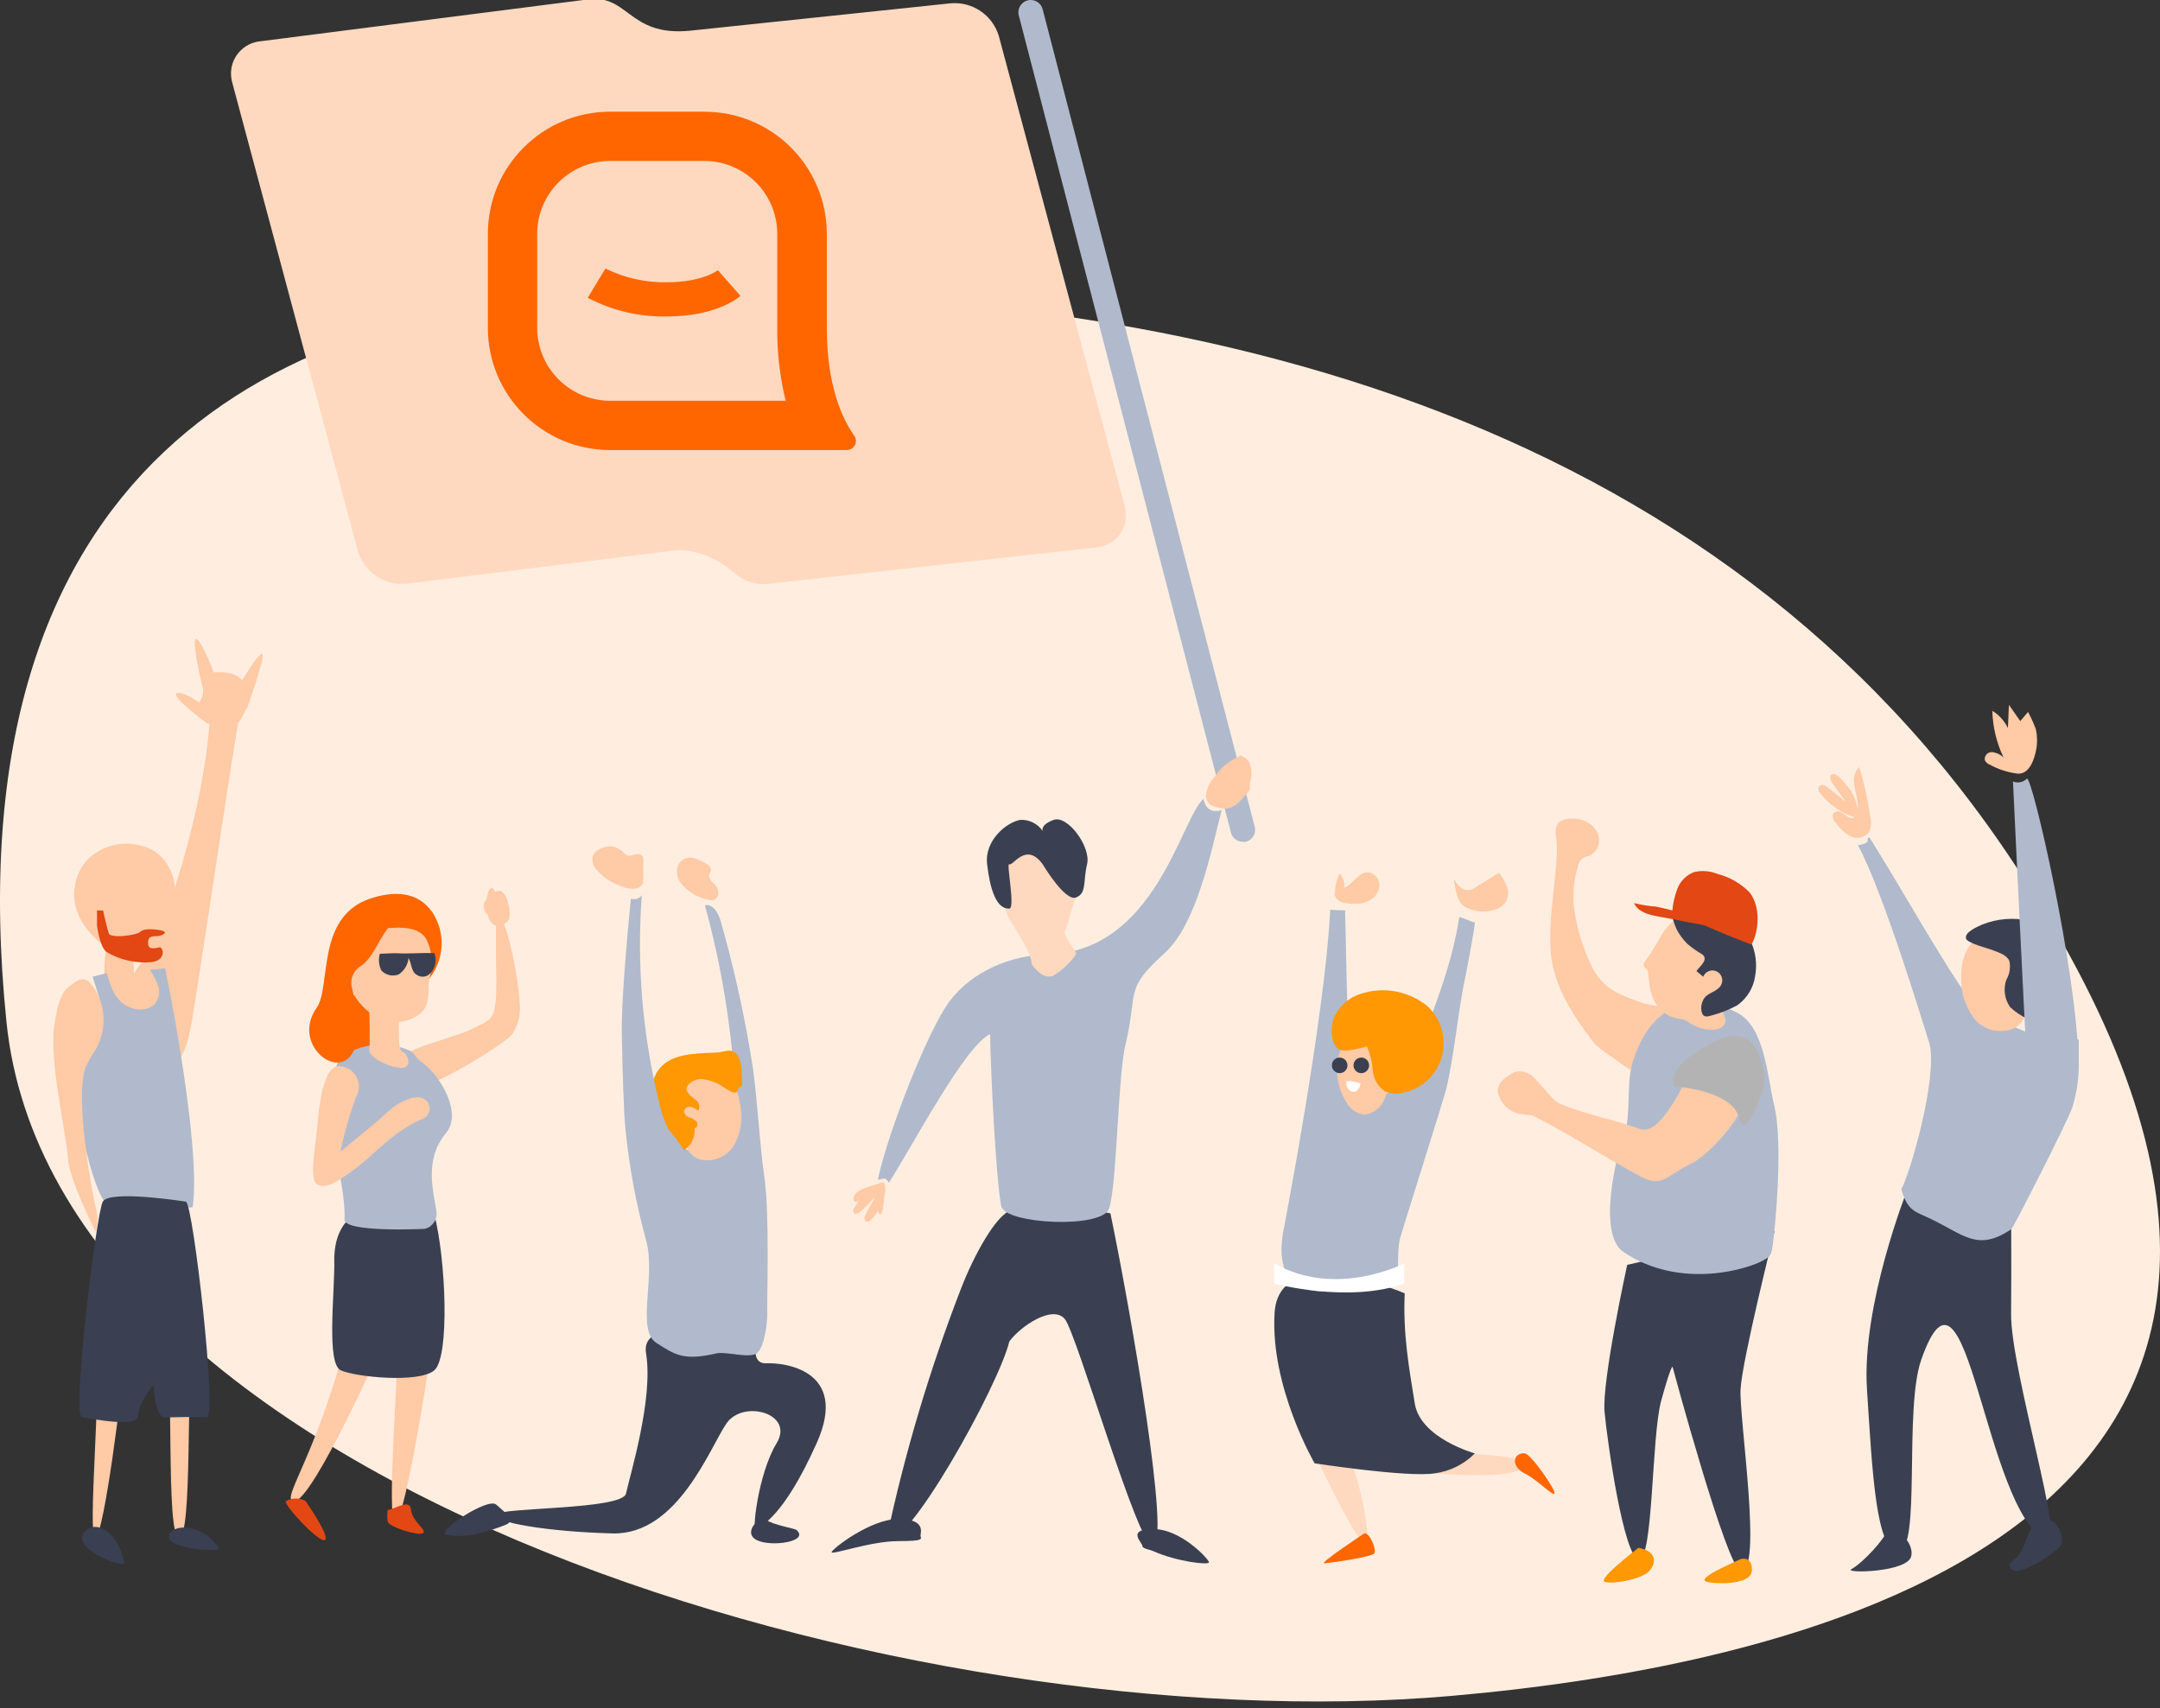 <svg width="311" height="246" viewBox="0 0 311 246" fill="none" xmlns="http://www.w3.org/2000/svg">
<rect x="0" y="0" width="311" height="246" fill="#333333" stroke="none"/>
<g clip-path="url(#clip0)">
<path d="M290.078 124.488C247.393 59.712 170.836 39.834 89.184 42.183C40.136 43.598 -7.287 66.882 0.934 147.177C7.822 214.321 131.175 251.02 209.064 244.19C258.022 239.897 353.183 220.264 290.078 124.488Z" fill="#FFEEE0"/>
<path d="M108.927 193.43C108.927 193.43 108.087 196.429 110.372 196.306C112.657 196.182 122.379 197.145 117.574 207.831C112.769 218.518 109.734 219.469 108.927 220.308C108.121 221.147 109.162 212.151 111.806 207.831C114.449 203.512 107.001 201.475 104.604 204.955C102.207 208.436 97.581 221.035 88.206 220.8C78.831 220.565 70.845 219.178 71.405 218.092C71.965 217.007 89.662 217.432 90.144 215.038C90.625 212.643 94.109 201.475 93.022 194.896C91.936 188.316 108.927 193.43 108.927 193.43Z" fill="#3A4051"/>
<path d="M110.473 188.864C110.406 187.544 110.843 174.966 110.059 169.505C109.331 164.38 109.118 159.188 108.446 154.052C107.348 146.879 105.802 139.774 103.809 132.791C103.495 131.583 102.689 130.072 101.49 130.352C103.876 139.024 105.332 147.931 105.847 156.917C106.06 158.752 105.903 160.609 105.399 162.389C104.85 164.873 102.386 166.439 99.9 165.891C98.634 165.611 97.547 164.817 96.898 163.698C96.663 163.373 96.45 163.026 96.271 162.668C94.21 162.355 92.115 162.288 90.043 162.467C90.581 167.972 91.589 173.422 93.067 178.748C94.422 183.94 91.578 191.516 94.512 193.374C97.2 195.074 98.388 195.981 103.17 194.873C104.526 194.56 107.785 195.645 108.939 194.873C110.092 194.101 110.54 190.184 110.473 188.864Z" fill="#B0BACC"/>
<path d="M100.897 166.977C102.902 167.391 104.929 166.428 105.87 164.616C106.744 162.814 106.979 160.777 106.531 158.83C106.374 157.566 105.881 156.369 105.108 155.361C103.54 153.448 100.718 153.157 98.802 154.724C98.141 155.261 97.649 155.988 97.38 156.794C96.607 159.032 97.671 160.833 98.197 162.892C98.657 164.627 98.847 166.384 100.897 166.977Z" fill="#FFCAA6"/>
<path d="M104.234 151.389C101.646 152.083 93.94 150.36 93.75 157.655C93.447 169.315 100.403 166.507 100 162.434C100.414 162.434 100.537 161.807 100.28 161.482C99.977 161.203 99.619 161.001 99.216 160.889C98.813 160.766 98.521 160.419 98.488 160.005C98.577 159.58 98.981 159.312 99.406 159.379C99.821 159.457 100.213 159.658 100.526 159.938C100.851 159.379 100.661 158.663 100.101 158.327H100.089C99.373 157.745 98.32 157.029 99.193 156.089C99.843 155.473 100.761 155.238 101.624 155.462C102.386 155.608 103.125 155.887 103.797 156.29C107.023 158.528 105.623 156.514 106.866 156.402C106.81 153.672 106.821 150.695 104.234 151.389Z" fill="#FF9802"/>
<path d="M94.892 158.696C92.506 148.961 91.666 138.901 92.405 128.908C92.047 129.401 91.408 129.602 90.837 129.412C90.837 129.412 89.426 142.996 89.527 148.882C89.594 152.407 89.672 155.932 89.852 159.446C89.852 160.453 89.963 161.449 90.042 162.456C95.34 173.881 104.3 171.643 96.269 162.691C95.642 161.426 95.183 160.083 94.892 158.696Z" fill="#B0BACC"/>
<path d="M102.867 127.263C102.464 127.017 102.173 126.614 102.072 126.144C102.072 125.831 102.352 125.574 102.363 125.271C102.296 124.835 102.005 124.477 101.59 124.32C101.12 124.018 100.616 123.783 100.089 123.604C99.552 123.425 98.98 123.459 98.465 123.694C97.849 124.052 97.457 124.701 97.457 125.417C97.468 126.122 97.715 126.816 98.174 127.353C99.204 128.517 100.593 129.3 102.117 129.591C103.573 129.882 103.763 128.214 102.867 127.263Z" fill="#FFCAA6"/>
<path d="M92.618 123.85C92.641 123.682 92.618 123.515 92.551 123.358C92.428 123.156 92.204 123.022 91.969 123C91.734 122.977 91.498 123.011 91.274 123.078C90.972 123.201 90.636 123.235 90.322 123.168C90.143 123.089 89.975 122.977 89.841 122.832C89.415 122.373 88.866 122.049 88.261 121.903C87.981 121.858 87.712 121.858 87.432 121.903C86.951 121.97 86.48 122.149 86.066 122.407C85.663 122.664 85.383 123.067 85.282 123.526C85.248 124.063 85.405 124.589 85.719 125.014C86.592 126.122 87.757 126.972 89.079 127.465C89.74 127.823 90.479 127.991 91.229 127.979C91.812 127.991 92.338 127.666 92.596 127.151C92.674 126.48 92.596 125.741 92.596 125.059L92.618 123.85Z" fill="#FFCAA6"/>
<path d="M114.684 220.308C114.393 220.062 111.324 219.592 110.36 218.864C109.397 218.137 106.877 220.666 108.915 221.74C110.954 222.814 116.61 221.997 114.684 220.308Z" fill="#3A4051"/>
<path d="M64.236 220.968C67.002 221.751 71.438 220.129 72.883 219.525C74.328 218.92 72.648 217.723 71.438 216.649C70.228 215.575 62.757 220.543 64.236 220.968Z" fill="#3A4051"/>
<path d="M236.458 144.406C233.277 143.287 231.171 142.549 229.435 139.65C227.99 136.853 227.05 133.82 226.646 130.698C226.422 128.718 226.601 126.715 227.184 124.813C227.24 124.242 227.587 123.727 228.102 123.47C228.349 123.347 228.629 123.291 228.886 123.19C229.805 122.742 230.354 121.769 230.231 120.751C230.085 119.744 229.458 118.871 228.562 118.401C227.666 117.942 226.657 117.774 225.661 117.931C225.145 117.953 224.664 118.177 224.305 118.535C223.947 119.184 223.868 119.956 224.081 120.672C224.619 124.768 222.412 133.205 223.521 138.845C224.305 142.862 226.803 146.678 229.29 149.889C230.343 151.266 232.123 152.127 233.524 153.246C237.321 156.055 242.619 155.574 245.844 152.127C246.785 151.277 247.267 150.035 247.155 148.77C246.92 147.786 246.248 146.969 245.34 146.532C244.444 146.107 243.492 145.805 242.507 145.659L236.559 144.451" fill="#FFCAA6"/>
<path d="M234.286 182.128C234.286 182.128 230.612 198.913 231.027 203.322C231.441 207.73 233.782 224.101 235.921 224.515C238.061 224.929 237.758 206.891 239.181 201.699C240.603 196.507 240.816 196.809 240.816 196.809C240.816 196.809 248.657 225.903 250.606 226.149C253.865 226.664 250.404 204.351 250.606 200.065C250.796 196.003 255.5 177.249 255.5 177.249L234.286 182.128Z" fill="#3A4051"/>
<path d="M233.804 163.575C234.924 160.498 234.084 156.178 235.047 153.034C236.01 149.89 237.735 146.745 240.648 145.268C243.56 143.791 247.155 144.306 250.067 145.783C254.1 147.831 254.436 154.892 255.477 159.289C256.519 163.687 255.959 172.717 255.477 177.193C255.074 181.02 255.074 180.752 253.954 181.434C251.882 182.687 242.025 185.798 233.793 180.315C229.884 177.741 232.796 166.104 233.804 163.575Z" fill="#B0BACC"/>
<path d="M242.418 146.812C241.746 146.723 241.096 146.566 240.457 146.354C239.774 146.007 239.181 145.514 238.699 144.921C237.579 143.511 237.512 141.99 237.321 140.255C237.321 140.009 237.243 139.763 237.097 139.561C236.952 139.449 236.817 139.315 236.694 139.17C236.616 138.89 236.683 138.588 236.884 138.375C237.657 137.301 238.374 136.182 239.013 135.018C239.517 134.011 240.267 133.127 241.185 132.467C242.754 131.415 244.747 131.258 246.461 132.042C248.556 133.038 248.981 134.906 249.821 136.853C250.516 138.42 250.617 140.177 250.112 141.811C249.888 142.583 249.44 143.276 248.802 143.769C248.13 144.149 247.805 144.944 248.04 145.682C248.231 146.074 248.376 146.488 248.455 146.913C248.421 147.394 248.141 147.82 247.704 148.032C247.267 148.234 246.786 148.323 246.304 148.278C245.576 148.245 244.859 148.077 244.198 147.786C243.549 147.551 243.022 147.025 242.418 146.812Z" fill="#FFCAA6"/>
<path d="M244.254 139.818L245.229 140.646C245.509 139.919 246.337 139.55 247.065 139.83C247.793 140.109 248.163 140.937 247.883 141.665C247.838 141.788 247.771 141.9 247.693 142.012C246.909 143.03 245.598 142.896 245.116 144.25C244.892 144.82 244.892 145.447 245.116 146.018C245.441 146.532 245.945 146.353 246.505 146.197C247.76 145.861 248.981 145.38 250.123 144.764C251.535 143.768 252.475 142.235 252.711 140.523C253.024 138.789 252.778 136.987 252.016 135.398C251.098 133.686 248.522 132.288 246.651 131.717C244.668 131.28 242.63 131.202 240.625 131.471C240.815 132.276 241.084 133.071 241.409 133.832C241.812 134.604 242.339 135.309 242.966 135.924C243.616 136.473 244.321 136.976 245.06 137.401C246.069 138.129 244.825 139.069 244.254 139.818Z" fill="#3A4051"/>
<path d="M238.778 131.974C237.4 131.728 235.81 131.314 235.283 130.039C236.336 130.296 237.411 130.475 238.498 130.553C239.584 130.777 240.66 131.046 241.724 131.348C243.695 131.997 245.633 132.747 247.537 133.586C244.602 133.149 241.69 132.478 238.778 131.974Z" fill="#E34713"/>
<path d="M240.771 131.247C240.861 130.095 241.13 128.964 241.544 127.89C241.981 126.816 242.855 125.965 243.941 125.563C245.061 125.305 246.237 125.406 247.302 125.842C249.049 126.29 250.628 127.208 251.894 128.483C253.899 131.023 252.879 135.197 252.118 135.992L248.758 134.682" fill="#E34713"/>
<path d="M253.204 153.538C253.674 156.704 252.352 155.999 251.12 158.954C249.888 161.908 246.035 166.384 243.145 167.749C240.256 169.114 239.259 171.039 236.425 169.528C231.149 166.708 226.154 163.418 220.822 160.699C220.072 160.319 217.171 161.046 215.827 157.835C215.076 156.055 216.947 154.936 218.156 154.321C219.097 154.131 220.072 154.41 220.777 155.071C222.032 156.369 223.566 158.282 223.958 158.54C226.12 159.961 232.818 161.292 236.055 162.546C238.732 163.575 241.51 157.711 242.518 156.011C243.526 154.31 244.557 152.475 246.293 151.535C247.581 150.807 249.104 150.662 250.504 151.143C251.613 151.412 252.554 152.161 253.058 153.191L253.204 153.538Z" fill="#FFCAA6"/>
<path d="M235.921 222.87C235.921 222.87 230.007 227.346 231.026 227.76C232.046 228.174 236.537 227.424 237.556 226.126C238.576 224.828 238.396 223.351 235.921 222.87Z" fill="#FF9802"/>
<path d="M250.606 224.504C249.318 225.12 244.143 227.302 245.711 227.76C246.831 228.096 252.174 228.309 252.241 226.127C252.308 223.945 250.606 224.504 250.606 224.504Z" fill="#FF9802"/>
<path d="M274.62 171.307C274.62 171.307 268.023 187.868 268.807 200.009C269.591 212.15 270.129 223.508 273.377 223.329C276.625 223.15 274.105 202.975 276.625 195.791C283.256 176.869 285.586 217.387 294.737 221.953C297.626 223.385 289.506 197.335 289.562 189.233C289.618 181.132 289.562 174.183 289.562 174.183L274.62 171.307Z" fill="#3A4051"/>
<path d="M277.835 150.382C277.006 147.741 271.114 128.293 267.508 121.713C269.748 121.355 268.426 120.706 269.177 120.594C274.004 128.282 279.918 138.935 283.581 143.892C285.687 146.745 288.476 147.17 291.735 148.591V147.752C294.255 148.021 296.775 149.241 299.296 149.699C299.296 150.628 299.296 151.557 299.296 152.474C299.385 154.858 299.072 157.23 298.366 159.502C297.559 161.74 289.864 176.824 289.607 176.992C284.746 180.237 282.886 177.864 278.07 175.548C275.83 174.429 274.71 174.541 273.747 171.229C274.923 169.293 278.977 155.384 277.835 150.382Z" fill="#B0BACC"/>
<path d="M289.83 148.144C287.78 148.927 285.462 148.267 284.129 146.521C282.874 144.787 282.269 142.672 282.393 140.535C282.337 139.181 282.65 137.827 283.289 136.629C284.7 134.313 287.724 133.586 290.032 134.995C290.748 135.432 291.342 136.047 291.756 136.786C292.966 138.957 292.16 141.094 291.969 143.366C291.801 145.234 291.902 147.114 289.83 148.144Z" fill="#FFCAA6"/>
<path d="M265.346 117.103C264.954 116.745 264.338 116.745 263.946 117.103C263.766 117.573 263.901 118.11 264.282 118.434C264.83 119.24 265.547 119.911 266.399 120.393C267.306 120.874 268.415 120.65 269.076 119.867C269.412 119.173 269.49 118.378 269.277 117.629C268.952 115.189 268.415 112.783 267.687 110.434C267.082 111.071 266.813 111.955 266.959 112.828C267.037 113.69 267.328 114.518 267.429 115.368C267.608 116.14 267.474 116.946 267.037 117.606C266.477 118.132 265.861 117.461 265.346 117.103Z" fill="#FFCAA6"/>
<path d="M263.789 111.485C263.588 111.608 263.487 111.832 263.521 112.067C263.565 112.291 263.644 112.504 263.778 112.694C264.17 113.354 265.313 114.82 265.761 115.447C265.077 114.943 263.633 113.667 262.893 113.209C262.636 113.007 262.289 112.962 261.997 113.108C261.751 113.399 261.751 113.835 261.997 114.126C263.341 115.905 265.234 117.192 267.385 117.774C267.889 116.868 266.914 114.205 266.265 113.567C265.895 113.13 264.506 111.116 263.789 111.485Z" fill="#FFCAA6"/>
<path d="M283.077 135.096C282.83 134.223 284.79 133.395 285.406 133.127C287.534 132.276 289.887 132.075 292.127 132.567C295.487 133.239 297.133 147.293 294.882 147.472C292.832 147.293 290.895 146.42 289.405 144.999C288.61 143.847 288.419 142.392 288.879 141.072C289.349 140.266 289.506 139.315 289.315 138.397C288.935 137.48 287.814 137.178 286.974 136.842C286.134 136.506 283.323 135.846 283.043 135.13L283.077 135.096Z" fill="#3A4051"/>
<path d="M289.83 112.526C290.513 112.817 291.309 112.649 291.835 112.124C292.574 111.575 299.071 139.975 299.261 153C296.741 152.486 294.221 151.132 291.701 150.83C291.04 137.681 290.446 125.663 289.83 112.526Z" fill="#B0BACC"/>
<path d="M286.481 110.098C286.19 109.986 285.943 109.774 285.787 109.494C285.675 108.957 286.022 108.431 286.559 108.319C286.638 108.308 286.727 108.297 286.806 108.297C287.433 108.364 288.016 108.632 288.475 109.069C287.467 106.965 286.918 104.682 286.862 102.355C287.836 102.948 288.62 103.821 289.102 104.85L289.248 101.493L290.883 103.832L292.003 102.511C292.429 103.317 292.81 104.145 293.123 104.996C293.336 105.947 293.358 106.943 293.179 107.905C292.933 109.27 292.205 111.553 290.48 111.396C289.068 111.217 287.713 110.781 286.481 110.098Z" fill="#FFCAA6"/>
<path d="M266.555 225.959C265.435 226.574 274.642 226.429 275.18 224.09C275.718 221.751 272.055 219.166 271.73 220.341C271.405 221.516 268.392 224.907 266.555 225.959Z" fill="#3A4051"/>
<path d="M289.662 225.992C290.782 227.178 296.45 223.206 296.786 222.423C297.122 221.639 296.674 219.301 295.005 218.853C293.336 218.405 292.44 219.636 291.443 222.423C290.446 225.209 288.553 224.761 289.662 225.992Z" fill="#3A4051"/>
<path d="M54.694 141.989L50.147 143.556V151.389H54.694L56.206 145.122L54.694 141.989Z" fill="#FF6600"/>
<path d="M50.728 189.659C45.923 209.521 40.266 215.899 42.282 216.168C44.937 216.514 55.566 192.456 55.566 192.456C55.566 192.456 56.989 188.92 57.235 192.579C57.482 196.238 55.566 218.685 56.888 219.234C58.21 219.782 62.612 192.378 62.489 190.543C62.365 188.707 51.904 182.475 50.728 189.659Z" fill="#FFCAA6"/>
<path d="M52.891 174.071C52.891 174.071 48.041 174.843 48.131 181.568C48.198 186.279 46.955 196.372 49.083 197.324C51.211 198.275 60.283 199.203 62.523 197.324C64.764 195.444 64.226 181.434 62.523 174.809C61.93 172.392 52.891 174.071 52.891 174.071Z" fill="#3A4051"/>
<path d="M57.313 154.522C57.683 155.977 59.15 156.85 60.606 156.492C60.629 156.481 60.651 156.481 60.674 156.469C63.944 155.697 72.703 150.225 73.711 148.972C74.585 147.708 74.988 146.175 74.832 144.642C74.675 140.098 72.423 130.318 71.471 131.751C71.348 131.93 71.415 139.875 71.471 141.296C71.471 147.361 70.721 146.667 67.685 148.289C66.341 149.006 60.147 150.673 59.341 151.311C58.915 151.591 56.944 152.62 57.313 154.522Z" fill="#FFCAA6"/>
<path d="M64.215 163.161C66.567 160.352 63.599 155.115 60.765 152.956C58.906 151.546 60.429 151.535 56.789 150.561C54.078 149.834 49.452 151.221 48.635 152.956C47.884 154.981 47.369 157.085 47.122 159.222C46.708 161.964 48.735 164.28 48.635 167.055C48.635 168.174 49.755 172.527 49.598 175.593C49.508 177.529 61.135 176.947 61.135 176.947C62.255 176.69 62.994 175.626 62.848 174.485C62.479 171.744 60.955 167.055 64.215 163.161Z" fill="#B0BACC"/>
<path d="M55.532 160.397C56.641 159.222 58.075 158.394 59.654 158.024C59.867 158.002 60.091 158.002 60.304 158.024C61.189 158.047 61.883 158.785 61.861 159.669C61.839 160.274 61.48 160.822 60.92 161.079C60.45 161.281 59.979 161.493 59.52 161.739C55.51 163.899 53.673 166.652 49.898 169.192C48.644 170.031 46.975 171.296 45.642 170.535C44.522 169.908 45.362 165.499 45.642 162.489C45.922 159.479 46.482 153.19 49.002 153.537C50.627 153.683 51.814 155.115 51.668 156.738C51.623 157.196 51.478 157.633 51.243 158.013C50.313 160.565 49.562 163.183 49.002 165.846C49.002 165.846 54.491 161.348 55.532 160.397Z" fill="#FFCAA6"/>
<path d="M72.626 133.015C72.928 132.858 73.175 132.601 73.309 132.288C73.466 131.56 73.41 130.799 73.152 130.106C73.063 129.445 72.749 128.83 72.256 128.371C71.931 128.214 71.539 128.237 71.237 128.427C71.215 128.282 71.17 128.136 71.091 128.013C70.979 127.879 70.778 127.834 70.621 127.924C70.296 128.035 70.15 129.266 69.949 129.647C69.613 130.027 69.534 130.576 69.747 131.046C69.848 131.303 70.016 131.538 70.24 131.706C70.24 131.795 70.24 131.885 70.307 131.974C70.464 132.646 70.957 133.194 71.618 133.395C71.987 133.395 72.335 133.261 72.626 133.015Z" fill="#FFCAA6"/>
<path d="M50.145 132.925C50.033 135.32 49.238 138.285 49.876 140.591C50.437 142.929 51.87 144.966 53.875 146.286C55.914 147.562 58.546 147.45 60.461 145.984C61.85 144.809 61.671 143.198 61.76 141.351C61.85 139.505 62.757 134.369 61.38 130.531L50.145 132.925Z" fill="#FFCAA6"/>
<path d="M51.803 139.192C53.573 138.14 54.368 135.622 55.846 133.653C57.795 133.474 60.327 133.463 61.368 135.208C62.276 136.999 62.41 139.069 61.76 140.96C64.012 138.196 64.202 134.291 62.231 131.326C60.125 128.304 56.63 128.248 53.181 129.434C45.463 132.109 47.703 142.101 45.598 145.1C40.602 152.217 54.883 159.647 50.75 142.583V142.46C50.313 141.262 50.75 139.919 51.803 139.192Z" fill="#FF6600"/>
<path d="M62.546 137.234C62.915 138.23 62.703 139.338 61.986 140.121C61.482 140.703 60.63 140.803 60.003 140.367C59.186 139.908 59.298 138.812 58.827 137.939C58.737 138.901 58.211 139.774 57.405 140.311C56.531 140.647 55.545 140.423 54.907 139.74C54.537 138.991 54.459 138.129 54.694 137.335C55.288 137.335 56.352 137.245 56.934 137.256C59.04 137.357 60.395 137.189 62.546 137.234Z" fill="#3A4051"/>
<path d="M57.259 146.23C57.684 146.331 57.102 151.154 57.908 151.4C58.715 151.646 59.712 154.175 57.248 153.716C54.783 153.258 53.025 151.892 53.17 151.053C53.316 150.214 53.17 145.66 53.17 145.66L57.259 146.23Z" fill="#FFCAA6"/>
<path d="M43.963 216.1C43.963 216.1 47.648 221.337 46.763 221.751C45.878 222.165 40.748 216.57 41.162 216.156C42.025 215.675 43.078 215.653 43.963 216.1Z" fill="#E34713"/>
<path d="M55.824 217.432C57.19 217.175 59.016 215.754 59.184 217.432C59.352 219.111 61.648 220.42 60.864 220.789C60.08 221.158 55.992 219.849 55.835 219.111C55.734 218.562 55.734 217.992 55.824 217.432Z" fill="#E34713"/>
<path d="M189.236 209.264C189.236 209.264 195.005 221.573 196.438 222.222C197.872 222.871 195.318 209.913 193.56 209.264C192.137 208.917 190.648 208.917 189.236 209.264Z" fill="#FFD9BF"/>
<path d="M209.409 209.263C209.409 209.263 219.277 209.465 219.49 210.707C219.972 213.348 206.52 212.15 206.52 212.15L209.409 209.263Z" fill="#FFD9BF"/>
<path d="M183.514 189.11C182.887 199.729 189.282 210.707 189.282 210.707C189.282 210.707 202.723 212.777 206.576 212.15C208.76 211.859 210.799 210.852 212.345 209.275C212.345 209.275 204.504 207.115 203.698 202.079C202.891 197.044 201.984 192.131 202.253 186.234C202.208 186.19 184.096 178.491 183.514 189.11Z" fill="#3A4051"/>
<path d="M196.438 220.789C196.438 220.789 189.829 225.164 190.67 225.108C191.51 225.053 197.513 224.213 197.872 223.665C198.23 223.117 197.222 220.666 196.438 220.789Z" fill="#FF6600"/>
<path d="M219.501 209.263C220.364 209.263 223.982 214.478 223.825 215.026C223.668 215.575 221.428 213.102 219.501 212.15C217.575 211.199 217.765 209.207 219.501 209.263Z" fill="#FF6600"/>
<path d="M212.343 132.825C211.492 132.635 210.954 132.232 210.103 132.053C209.095 138.767 206.485 145.302 204.021 151.669C203.215 153.739 202.229 155.921 200.336 157.085C198.443 158.248 196.001 157.991 194.892 156.29C194.366 155.283 194.12 154.153 194.187 153.023C194.019 147.014 193.671 131.079 193.671 131.079C192.955 131.09 192.238 131.057 191.532 130.99C190.726 146.712 184.7 177.663 184.7 177.663C182.829 190.543 196.035 184.489 200.75 184.791C201.68 184.847 200.986 180.472 201.59 178.267C201.96 176.925 207.896 158.237 208.255 156.704C209.375 152.016 209.957 145.414 210.977 140.691C211.133 140.031 212.478 132.858 212.343 132.825Z" fill="#B0BACC"/>
<path d="M201.301 154.914C200.45 155.898 199.777 157.04 199.341 158.271C198.859 159.49 197.75 160.352 196.451 160.509C195.364 160.374 194.401 159.725 193.886 158.763C191.971 155.786 192.071 151.937 194.155 149.072C194.995 147.763 196.484 146.991 198.041 147.069C199.822 147.539 201.032 149.184 200.965 151.019C200.853 152.799 200.315 154.533 199.419 156.077" fill="#FFCAA6"/>
<path d="M191.947 146.835C192.53 145.291 193.695 144.048 195.196 143.377C198.623 141.945 202.543 142.504 205.444 144.809C208.435 147.495 208.681 152.094 205.993 155.082C204.851 156.357 203.294 157.185 201.591 157.42C200.83 157.566 200.046 157.454 199.351 157.118C198.377 156.425 197.761 155.328 197.66 154.142C197.57 152.956 197.29 151.803 196.842 150.706C195.722 150.874 193.482 151.725 192.563 150.941C191.645 150.158 191.567 147.976 191.947 146.835Z" fill="#FF9802"/>
<path d="M194.882 153.325C194.837 153.94 195.307 154.477 195.924 154.522C196.54 154.567 197.077 154.097 197.122 153.482C197.167 152.866 196.696 152.329 196.08 152.284C195.464 152.239 194.915 152.709 194.882 153.325Z" fill="#3A4051"/>
<path d="M191.769 153.325C191.724 153.94 192.194 154.477 192.81 154.522C193.426 154.567 193.964 154.097 194.009 153.482C194.054 152.866 193.583 152.329 192.967 152.284C192.351 152.239 191.802 152.709 191.769 153.325Z" fill="#3A4051"/>
<path d="M193.918 155.652C193.75 156.156 193.929 156.715 194.355 157.029C194.601 157.219 194.937 157.275 195.228 157.152C195.598 156.883 195.833 156.48 195.9 156.033C195.262 155.787 194.59 155.664 193.918 155.652Z" fill="white"/>
<path d="M209.275 126.491C209.533 126.95 209.858 127.375 210.239 127.733C210.631 128.091 211.18 128.248 211.706 128.136C211.93 128.058 212.143 127.957 212.344 127.823L215.839 125.663C216.298 126.256 216.679 126.916 216.959 127.61C217.239 128.315 217.194 129.11 216.858 129.792C216.399 130.486 215.682 130.956 214.865 131.09C213.509 131.426 212.076 131.236 210.866 130.542C209.623 129.703 209.623 127.923 209.275 126.491Z" fill="#FFCAA6"/>
<path d="M192.877 125.764C193.381 126.335 193.616 127.084 193.549 127.845C194.837 127.342 195.565 125.607 196.909 125.607C197.794 125.675 198.511 126.368 198.589 127.252C198.645 128.148 198.22 128.998 197.469 129.49C196.741 129.96 195.879 130.184 195.005 130.128C193.773 130.128 192.608 130.061 192.16 128.897C192.183 127.823 192.429 126.76 192.877 125.764Z" fill="#FFCAA6"/>
<path d="M202.208 181.904C202.208 181.904 192.385 187.029 183.469 181.904V184.824C183.469 184.824 194.098 187.7 202.208 184.824C202.118 185.015 202.208 181.904 202.208 181.904Z" fill="white"/>
<path d="M127.654 221.528C130.32 223.676 143.727 199.718 145.329 193.15C146.987 190.912 151.601 187.824 153.326 189.95C155.051 192.076 163.889 222.826 165.983 222.624C168.649 222.378 162.858 189.133 159.89 174.754C159.812 174.351 146.729 173.903 145.643 174.228C143.403 174.899 140.199 180.807 138.362 185.563C133.837 197.257 130.253 209.275 127.654 221.528Z" fill="#3A4051"/>
<path d="M161.945 72.87L143.811 5.182C142.904 2.149 139.969 0.18 136.822 0.482L99.456 4.41C90.137 5.372 90.607 -1.331 83.887 0.012L37.594 5.932C35.018 6.122 33.08 8.36 33.271 10.933C33.293 11.269 33.36 11.605 33.45 11.929L51.528 79.394C52.458 82.415 55.381 84.362 58.528 84.06L97.059 79.27C97.059 79.27 101.293 78.577 105.885 82.639C107.229 83.769 108.988 84.284 110.735 84.06L157.823 78.834C160.399 78.633 162.326 76.383 162.124 73.81C162.091 73.485 162.035 73.172 161.945 72.87Z" fill="#FFD9BF"/>
<path d="M126.389 169.875C127.722 163.452 133.501 148.446 136.749 144.138C139.998 139.83 145.564 137.536 150.874 137.424C166.42 137.021 170.06 117.741 173.275 115.044C173.611 116.476 174.395 117.069 175.896 116.655C174.395 122.519 172.323 133.071 167.663 137.267C161.783 142.571 163.9 142.661 162.063 150.359C160.943 154.835 160.831 170.613 159.689 174.026C158.703 176.98 144.68 176.264 144.164 173.691C143.38 169.718 142.652 154.41 142.551 148.916C138.99 150.527 131.563 164.671 127.99 170.3C127.453 169.405 127.262 169.774 126.389 169.875Z" fill="#B0BACC"/>
<path d="M178.942 121.209C178.136 121.209 177.43 120.661 177.229 119.878L146.684 2.215C146.438 1.264 147.009 0.302 147.961 0.056C148.913 -0.19 149.876 0.38 150.123 1.331L180.656 119.05C180.903 119.99 180.331 120.963 179.39 121.209H179.379C179.234 121.232 179.088 121.232 178.942 121.209Z" fill="#B0BACC"/>
<path d="M148.533 138.823C148.533 138.823 150.134 141.318 151.736 140.423C153.338 139.528 155.04 137.525 154.939 137.222C154.839 136.92 152.946 134.425 153.338 134.022C153.73 133.619 154.234 130.531 154.939 129.233C155.645 127.935 155.735 123.839 154.939 122.843C154.144 121.847 149.742 120.751 148.544 121.243C147.345 121.736 143.548 122.944 143.75 124.444C143.952 125.943 144.355 130.833 145.352 132.433C146.349 134.033 148.622 137.424 148.533 138.823Z" fill="#FFD9BF"/>
<path d="M150.123 124.444C150.123 124.444 153.326 129.837 154.917 129.233C156.507 128.629 155.914 126.939 156.519 124.444C157.123 121.948 153.718 117.349 151.725 118.054C149.731 118.759 150.123 119.654 150.123 119.654C149.406 118.602 148.196 117.998 146.92 118.054C145.015 118.356 141.722 120.952 142.126 124.444C142.529 127.935 143.425 130.934 145.329 130.833C146.225 130.732 144.825 124.119 145.329 124.444C145.833 124.768 147.726 121.142 150.123 124.444Z" fill="#3A4051"/>
<path d="M176.479 116.442C175.706 116.409 174.933 116.219 174.238 115.872C173.746 115.469 173.522 114.809 173.678 114.193C173.846 113.365 174.238 112.593 174.798 111.955C175.65 110.668 176.848 109.639 178.248 108.99C178.808 108.777 178.304 108.677 178.842 108.889C179.357 109.091 179.76 109.493 179.962 110.008C180.152 110.534 180.231 111.094 180.186 111.653C180.175 111.955 180.119 112.257 180.018 112.548C179.76 113.197 180.197 113.511 179.749 114.025C178.573 115.312 177.912 116.319 176.479 116.442Z" fill="#FFCAA6"/>
<path d="M124.753 175.917C124.574 175.839 124.451 175.66 124.462 175.459C124.473 175.268 124.518 175.078 124.608 174.91C124.865 174.317 125.728 172.963 125.997 172.393C125.459 172.885 124.372 174.116 123.756 174.552C123.566 174.754 123.275 174.821 123.006 174.742C122.804 174.485 122.804 174.127 123.028 173.881C123.992 172.225 125.47 170.949 127.24 170.222C127.777 170.927 127.24 173.254 126.758 173.858C126.389 174.306 125.414 176.119 124.753 175.917Z" fill="#FFCAA6"/>
<path d="M126.691 174.854C126.523 174.765 126.423 174.597 126.434 174.407C126.434 174.217 126.479 174.038 126.557 173.87C126.781 173.288 125.773 171.788 126.042 171.24C125.571 171.71 124.216 172.449 123.701 172.863C123.544 173.053 123.275 173.131 123.04 173.042C122.838 172.807 122.805 172.471 122.973 172.214C123.41 171.162 125.426 170.826 127.027 170.244C127.509 170.938 127.274 175.078 126.691 174.854Z" fill="#FFCAA6"/>
<path d="M132.539 221.113C132.539 221.55 133.312 221.908 129.335 221.908C125.359 221.908 119.736 223.944 119.736 223.508C119.736 223.072 125.337 218.719 129.335 218.719C133.334 218.719 132.539 220.677 132.539 221.113Z" fill="#3A4051"/>
<path d="M164.471 222.568C164.471 223.004 165.334 223.049 166.073 223.362C169.433 224.862 174.07 225.399 174.07 224.963C174.07 224.526 170.049 220.173 166.073 220.173C162.096 220.173 164.471 222.12 164.471 222.568Z" fill="#3A4051"/>
<path d="M101.405 23.175C107.207 23.186 111.9 27.875 111.911 33.671V47.211C111.877 50.747 112.281 54.272 113.121 57.707H87.852C82.05 57.696 77.357 53.007 77.345 47.211V33.671C77.357 27.875 82.05 23.186 87.852 23.175H101.405ZM101.405 16.081H87.852C78.129 16.081 70.244 23.958 70.244 33.671V47.211C70.244 56.924 78.129 64.802 87.852 64.802H121.88C122.608 64.824 123.212 64.264 123.235 63.537C123.246 63.257 123.168 62.978 123 62.743C121.286 60.326 119.046 55.559 119.046 47.211V33.671C119.035 23.958 111.149 16.081 101.427 16.092C101.416 16.092 101.416 16.092 101.405 16.092V16.081Z" fill="#FF6600"/>
<path d="M96.04 45.566C92.064 45.656 88.144 44.727 84.627 42.881L87.169 38.662C89.925 40.027 92.972 40.71 96.04 40.643C101.126 40.643 103.366 38.919 103.366 38.908L106.614 42.612C106.244 42.914 103.075 45.566 96.04 45.566Z" fill="#FF6600"/>
<path d="M17.843 155.182C20.274 156.48 23.556 155.373 25.213 153.403C26.871 151.434 27.319 148.927 27.723 146.432C29.559 135.242 32.281 116.219 34.129 105.029C34.331 103.82 34.275 102.22 33.009 101.784C32.113 101.56 31.172 101.929 30.68 102.713C30.287 103.451 30.086 104.268 30.086 105.096C29.313 114.205 25.359 130.833 20.285 138.666C18.403 141.575 16.197 144.496 15.861 147.864C15.525 151.232 17.967 155.193 21.808 155.462" fill="#FFCAA6"/>
<path d="M14.964 141.878C14.728 143.142 14.885 144.451 15.423 145.615C16.117 146.633 17.36 146.309 18.055 145.268C18.727 144.037 19.108 142.683 19.175 141.284C19.366 140.076 19.321 138.845 19.041 137.648C18.559 136.126 16.901 134.716 15.837 135.835C14.773 136.954 15.087 140.311 14.964 141.878Z" fill="#FFCAA6"/>
<path d="M17.518 144.35C18.773 145.469 21.069 145.783 22.234 144.608C22.861 143.925 23.074 142.952 22.805 142.068C22.525 141.195 22.099 140.367 21.539 139.639L23.779 139.438C25.325 146.79 28.887 166.82 27.722 173.858C19.109 173.937 24.362 173.78 15.737 173.858C12.377 171.128 9.812 151.825 9.252 148.569C10.439 149.666 12.265 149.71 13.497 148.67C14.572 147.685 14.987 146.186 14.584 144.787C14.27 143.466 13.329 140.635 13.329 140.635L15.356 140.121C15.356 140.121 15.883 141.81 16.096 142.291C16.409 143.075 16.891 143.78 17.518 144.35Z" fill="#B0BACC"/>
<path d="M12.344 153.638C12.736 152.799 13.195 151.993 13.721 151.221C15.245 148.647 15.301 145.458 13.889 142.828C12.299 140.143 11.504 140.837 9.79 142.179C8.435 143.298 8.054 146.141 7.807 147.774C7.046 152.62 9.6 163.686 9.79 166.82C9.98 169.953 13.789 177.383 13.789 177.383C14.091 176.23 14.091 175.011 13.789 173.858C13.262 171.877 10.708 157.89 12.344 153.638Z" fill="#FFCAA6"/>
<path d="M30.511 103.899C29.928 103.709 29.391 103.406 28.909 103.026C28.45 102.668 28.259 102.064 28.427 101.504C28.663 101.18 28.875 100.844 29.066 100.486C29.245 99.96 29.301 99.4 29.245 98.841C29.245 98.281 28.808 97.341 29.368 97.095C29.951 96.883 30.567 96.782 31.183 96.804C32.09 96.737 32.986 96.86 33.837 97.185C35.305 97.912 36.089 99.546 35.742 101.146C35.305 102.657 34.51 104.033 33.423 105.163C32.437 104.783 31.474 104.29 30.511 103.899Z" fill="#FFCAA6"/>
<path d="M25.168 128.796C25.38 126.323 24.238 123.94 22.199 122.53C19.13 120.784 15.288 121.243 12.712 123.649C10.483 125.999 10.035 129.524 11.592 132.355C12.712 134.593 16.812 138.722 20.093 137.759C23.375 136.797 25.011 131.359 25.168 128.796Z" fill="#FFCAA6"/>
<path d="M13.967 133.261C13.967 133.261 14.325 136.227 15.3 137.055C17.26 138.23 19.556 138.744 21.83 138.543C24.07 138.218 23.454 136.305 22.95 136.406C22.446 136.506 21.393 136.842 21.326 135.924C21.259 135.007 21.617 134.805 22.446 134.805C23.275 134.805 24.014 134.369 23.633 134.123C23.252 133.877 20.822 133.541 20.273 134.123C19.724 134.705 15.905 135.164 15.658 134.403C15.412 133.642 14.841 131.102 14.841 131.102H13.967V133.261Z" fill="#E34713"/>
<path d="M35.551 102.03C35.551 102.03 38.161 94.846 37.791 94.197C37.422 93.548 34.431 98.673 34.431 98.673L31.071 97.554C31.071 97.554 29.223 92.541 28.338 92.026C27.453 91.511 28.831 97.554 28.831 97.554L29.951 102.03C29.951 102.03 26.59 99.423 25.47 99.792C24.35 100.161 29.951 104.268 29.951 104.268L35.551 102.03Z" fill="#FFCAA6"/>
<path d="M27.766 194.985C26.769 197.85 27.766 221.393 25.773 221.393C23.779 221.393 25.145 195.321 23.779 194.985C22.412 194.649 20.911 190.699 19.78 191.46C18.649 192.221 17.742 194.549 17.742 196.742C17.742 198.935 14.997 221.058 13.743 221.36C12.489 221.662 14.74 197.861 13.743 194.951C12.746 192.042 18.223 187.577 19.735 187.913C21.247 188.249 27.766 194.985 27.766 194.985Z" fill="#FFCAA6"/>
<path d="M26.781 173.03C26.781 173.03 15.737 171.273 14.796 173.03C13.855 174.787 10.316 203.847 11.783 204.071C13.251 204.295 19.87 205.627 19.87 203.859C19.87 202.091 22.11 199.383 22.11 199.383C22.11 199.383 22.222 204.094 23.768 204.094C25.314 204.094 28.181 203.948 29.761 204.094C31.34 204.239 27.823 173.534 26.781 173.03Z" fill="#3A4051"/>
<path d="M31.53 222.915C31.944 223.553 24.081 223.083 24.328 221.214C24.574 219.346 29.155 219.279 31.53 222.915Z" fill="#3A4051"/>
<path d="M17.877 224.996C18.067 225.925 10.831 223.273 11.918 221.002C13.004 218.73 16.779 219.76 17.877 224.996Z" fill="#3A4051"/>
<path d="M241.086 156.436C241.086 156.436 249.307 156.928 250.382 160.911C251.457 164.895 254.078 156.089 254.078 156.089C254.078 156.089 254.078 146.219 246.686 150.035C239.293 153.851 241.086 156.436 241.086 156.436Z" fill="#B3B3B3"/>
</g>
<defs>
<clipPath id="clip0">
<rect width="311" height="246" fill="white"/>
</clipPath>
</defs>
</svg>
